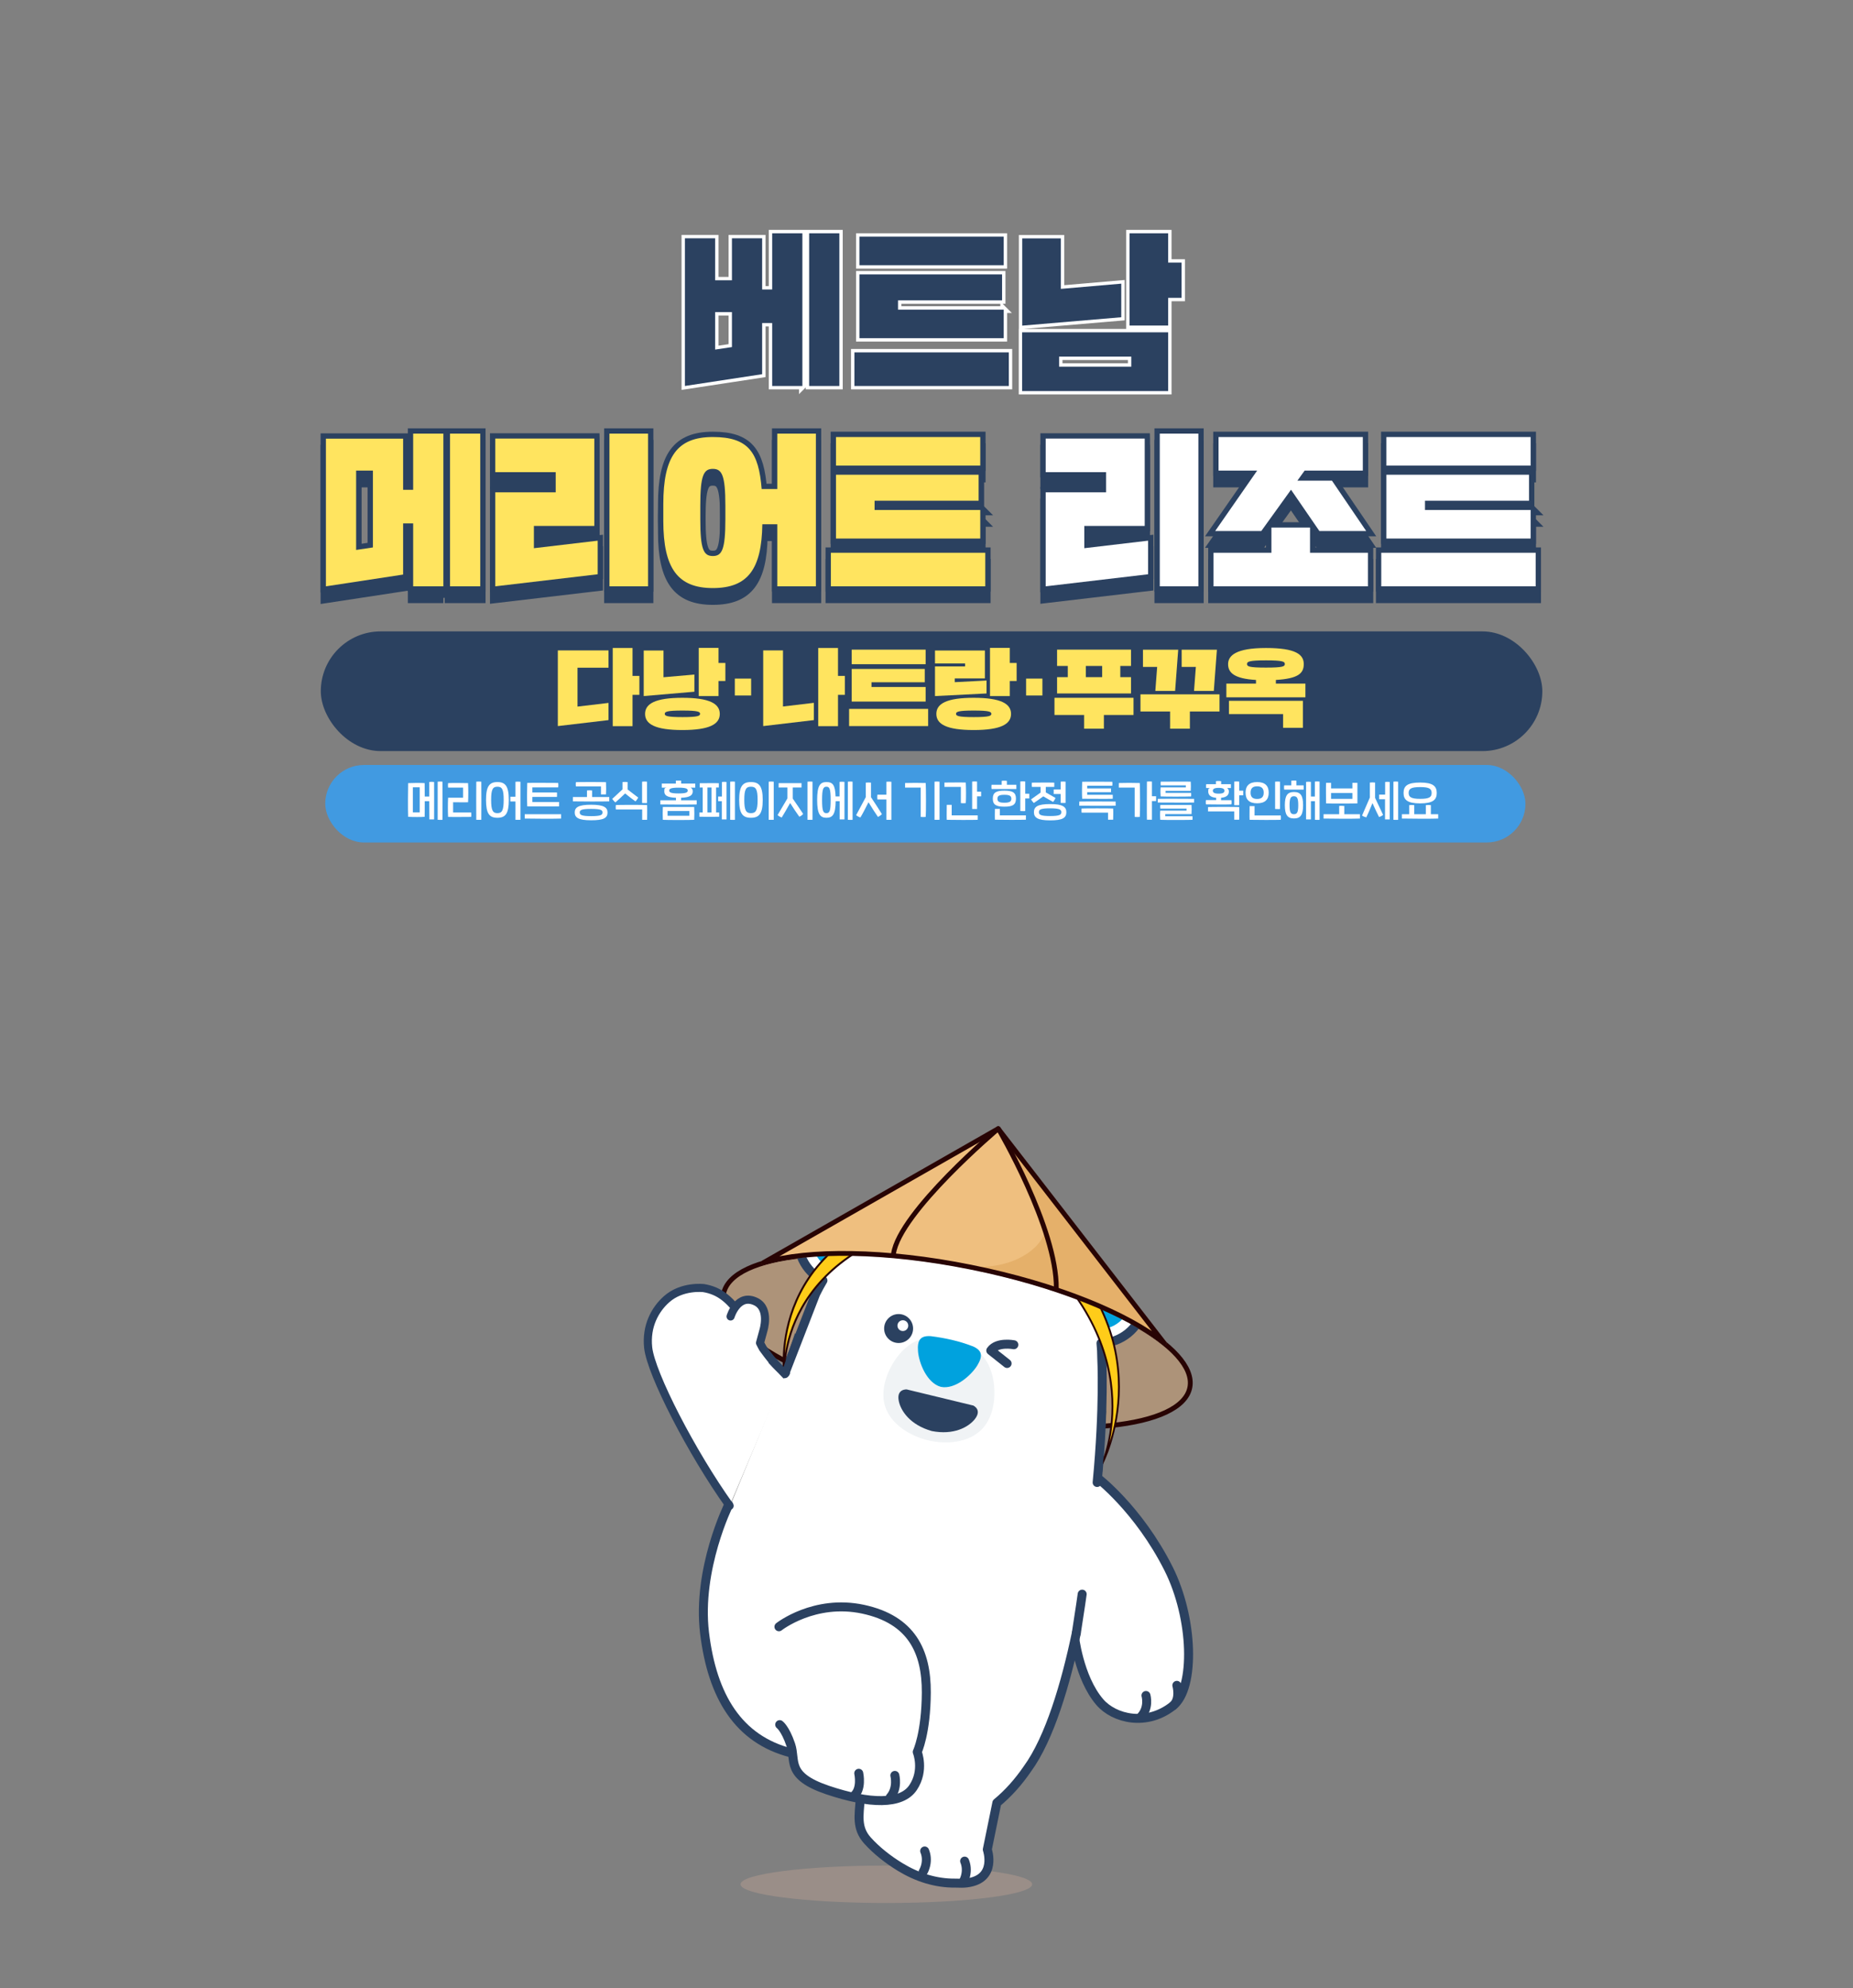 <?xml version="1.0" encoding="UTF-8"?>
<svg xmlns="http://www.w3.org/2000/svg" width="1920" height="2060" version="1.1" xmlns:xlink="http://www.w3.org/1999/xlink" viewBox="0 0 1920 2060">
  <rect x="0" y="0" width="1920" height="2060" fill="#808080" stroke="none"/>
  <defs>
    <style>
      .cls-1 {
        fill: #ad9379;
      }

      .cls-1, .cls-2, .cls-3, .cls-4, .cls-5, .cls-6, .cls-7, .cls-8 {
        stroke-linejoin: round;
      }

      .cls-1, .cls-2, .cls-4, .cls-5, .cls-6, .cls-7, .cls-8 {
        stroke-linecap: round;
      }

      .cls-1, .cls-4, .cls-6, .cls-8 {
        stroke: #280404;
      }

      .cls-1, .cls-8 {
        stroke-width: 5px;
      }

      .cls-9 {
        fill: #ffe45f;
      }

      .cls-2, .cls-10, .cls-7 {
        fill: #fff;
      }

      .cls-2, .cls-5 {
        stroke-width: 9.3px;
      }

      .cls-2, .cls-5, .cls-7, .cls-11 {
        stroke: #2b4160;
      }

      .cls-3 {
        fill: #efbf7f;
        stroke: #c7b299;
        stroke-width: 4.4px;
      }

      .cls-12, .cls-13, .cls-11 {
        fill: #2b4160;
      }

      .cls-4 {
        stroke-width: 1.9px;
      }

      .cls-4, .cls-6 {
        fill: #ffcc19;
      }

      .cls-14, .cls-5, .cls-8 {
        fill: none;
      }

      .cls-15 {
        fill: #419ae1;
      }

      .cls-13 {
        stroke: #fff;
        stroke-width: 7px;
      }

      .cls-13, .cls-11 {
        stroke-miterlimit: 10;
      }

      .cls-16 {
        fill: #f0f3f5;
      }

      .cls-6 {
        stroke-width: 2px;
      }

      .cls-17 {
        isolation: isolate;
      }

      .cls-18 {
        fill: #e5b06a;
      }

      .cls-19 {
        fill: #00a2de;
      }

      .cls-7 {
        stroke-width: 8.4px;
      }

      .cls-11 {
        stroke-width: 11px;
      }

      .cls-20 {
        fill: #b49c90;
        mix-blend-mode: multiply;
        opacity: .5;
      }

      .cls-21 {
        clip-path: url(#clippath);
      }
    </style>
    <clipPath id="clippath">
      <polygon class="cls-14" points="810.8 1305.2 939.2 1245.9 1079.3 1268.3 1188.8 1379.1 1306.6 1767.3 1110.5 1950 931.1 2036.2 642.3 1764.4 611.5 1473.8 654.8 1330.5 810.8 1305.2"/>
    </clipPath>
  </defs>
  <!-- Generator: Adobe Illustrator 28.6.0, SVG Export Plug-In . SVG Version: 1.2.0 Build 709)  -->
  <g class="cls-17">
    <g id="_레이어_1" data-name="레이어_1">
      <g>
        <ellipse class="cls-1" cx="991.1" cy="1388.6" rx="77.2" ry="246.4" transform="translate(-565.8 2086.1) rotate(-78.6)"/>
        <g>
          <ellipse class="cls-20" cx="918.4" cy="1952.3" rx="151.1" ry="19.4"/>
          <g class="cls-21">
            <g>
              <g>
                <g>
                  <path class="cls-2" d="M1136.1,1530.4s43.4,32.6,74.8,95.1c25.7,51.3,27.6,123.4,4.7,141.7-27.3,21.9-61.1,13.7-76-3.6-22.1-25.7-26.6-70.3-26.6-70.3"/>
                  <path class="cls-5" d="M1219.4,1746.2s4,14.1-3.8,21"/>
                  <path class="cls-5" d="M1187.4,1756.7s4.1,13.8-6.7,23.5"/>
                </g>
                <g>
                  <g>
                    <line class="cls-10" x1="889.3" y1="1835.5" x2="953.6" y2="1550.4"/>
                    <circle class="cls-10" cx="873.5" cy="1285.4" r="46.3"/>
                    <circle class="cls-10" cx="1139.6" cy="1345.4" r="46.3"/>
                    <path class="cls-10" d="M1130.8,1590.4s-6.3,202.3-97.9,277.5l-143.6-32.4,64.2-285.1,177.3,39.9Z"/>
                    <path class="cls-10" d="M835.9,1367.6l-87.7,212.9s-30.3,77-15.4,130.8c14.9,53.9,41,84.1,61.6,95.9,20.5,11.8,26.3,8.5,26.3,8.5,0,0,1.3,19.6,16.7,29.2,15.4,9.6,62.9,18.1,62.9,18.1l87.3-285.6,150.3-9.1-159.9-185.2-142-15.6Z"/>
                    <polygon class="cls-10" points="891 1879.2 893 1900.3 934.6 1935.6 982.5 1952.3 1015.4 1947.3 1023 1930.9 1021.2 1914.8 1021.2 1908.1 891 1879.2"/>
                    <g>
                      <polygon class="cls-10" points="1036.4 1859.8 1032.9 1867.9 1024.9 1913.1 891.6 1880.7 891.2 1827.1 1036.4 1859.8"/>
                      <path class="cls-5" d="M956.5,1939.5c1.2-2.1,2.1-4.4,2.7-7,1.2-5.3.7-10.4-1.1-14.7"/>
                      <path class="cls-5" d="M997.9,1950c1.2-2.1,2.1-4.4,2.7-7,1.2-5.3.7-10.4-1.1-14.7"/>
                      <path class="cls-5" d="M889.7,1886.5"/>
                    </g>
                    <path class="cls-10" d="M767.3,1539.7l179.6,40.5,179.6,40.5c3.1-19.1,5.6-38.3,7.5-57"/>
                    <path class="cls-10" d="M1134,1563.7c8.8-83.6,7.7-156.5,7.7-156.5l-296.5-66.8"/>
                    <circle class="cls-19" cx="873.5" cy="1285.4" r="31.6"/>
                    <circle class="cls-19" cx="1139.6" cy="1345.4" r="31.6"/>
                    <path class="cls-10" d="M1141.5,1417.8c.3-9.1.1-18.3-.8-27.3-2.1-19.9-8.4-39.8-22-54.9-6.7-7.5-12.5-11.6-23.7-18.2-20.1-10.8-51.8-21-82.5-28.4-30.9-6.5-63.9-10.9-86.7-9.7-12.9,1.1-19.9,2.4-29.2,6.2-18.8,7.8-32.9,23.1-43.4,40.2-4.8,7.8-8.8,16-12.5,24.3l-13.8,29.9,314.3,70.8.4-32.9Z"/>
                    <g>
                      <g>
                        <circle class="cls-12" cx="931.1" cy="1376.5" r="15"/>
                        <circle class="cls-10" cx="935.5" cy="1373.5" r="5.6"/>
                      </g>
                      <path class="cls-2" d="M1050.5,1393.3s-17.3-3.4-23.9,6l16.9,13.4"/>
                      <g>
                        <path class="cls-16" d="M1022,1475c-13,20.1-40.5,22.1-60.5,17.3h0c-20-4.8-43.6-19.2-46-43-2.2-21.8,13.6-50.1,32.6-59.3,11.9-5.8,25.5-2.8,37.5,0l1.1.3c12,2.9,25.5,6.4,33.4,17,12.7,16.8,14,49.2,2,67.6Z"/>
                        <path class="cls-12" d="M1008.1,1456.2l-34.3-8.3-34.3-8.3s-10.9-.8-8.2,12.1c2.1,10.1,11.6,24.6,34.1,31h0s0,0,0,0h0c22.9,4.5,38-4.1,44.5-12.1,8.3-10.3-1.8-14.5-1.8-14.5Z"/>
                        <path class="cls-19" d="M1007.9,1394.9c-7-2.7-14.2-4.9-21.5-6.6-7.3-1.7-14.6-3-22.1-3.9-11.1-.7-13.9,4.6-13.1,15.6.9,11.8,9,32.9,23.6,36.9,14.8,3.1,31.6-12,37.8-22.1,5.7-9.5,5.6-15.4-4.6-19.9Z"/>
                      </g>
                    </g>
                  </g>
                  <path class="cls-5" d="M1136.8,1536c7.6-78.9,4.8-128.7,4.8-128.7h0c0-5.2-.3-10.4-.8-15.6,20.7-.5,39.2-14.9,44-36.1,5.6-24.9-10-49.7-35-55.3-19.7-4.4-39.2,4.4-49.3,20.5-1.7-1-3.5-2.1-5.5-3.3-20.1-10.8-51.8-21-82.5-28.4-30.9-6.5-63.9-10.9-86.7-9.7-2.3.2-4.4.4-6.3.6-2.2-18.9-16.1-35.3-35.8-39.7-24.9-5.6-49.7,10-55.3,35-4.8,21.1,5.8,42.1,24.3,51.4-2.7,4.5-5.2,9.1-7.5,13.8h0s-32.1,82.8-32.1,82.8"/>
                  <path class="cls-5" d="M891.3,1864.6c-1.1,15.9-4.1,29.3,7.4,42.2,9.5,10.6,21.8,20.2,34,27.6,17.3,10.6,37,17,57.4,16.7,4.8.2,8.7.2,11.6-.2,31.9-4,21.3-34.6,21.3-34.6l9.9-48.4c11.9-9.8,22.4-21.7,31.6-35.1,23.1-31.6,39.8-88.5,50.7-140.6"/>
                </g>
                <g>
                  <path class="cls-5" d="M807.1,1685.5s36.6-28.9,87.1-18.2c50.5,10.8,65.8,44,65.6,86.3s-9.4,61.6-9.4,61.6c0,0,7.7,19-4.3,36.9-11.9,17.9-44.8,17.3-88.5,2.6-43.7-14.8-32.6-30.4-38.3-47.1-5.7-16.7-11.4-20.7-11.4-20.7"/>
                  <path class="cls-5" d="M889.8,1837.3s3.9,17.3-6,24.1"/>
                  <path class="cls-5" d="M927.2,1839.5s3.5,13.2-4.9,22.8"/>
                </g>
                <path class="cls-5" d="M755,1559.2s-32.9,66.4-25,132.5c8,66.2,35.1,110.5,89.7,124.5"/>
                <path class="cls-5" d="M1121.3,1651.7s-2.2,16-6.1,40.5"/>
              </g>
              <g>
                <path class="cls-7" d="M814.4,1422.3c-4.1-3.6-9.5-.9-43-53.8-14.1-22.3-26.1-31.2-42.3-33.9h-.1s-22.3-2.8-38.4,11.6c-11.7,10.4-21.4,27.6-19,50,2.9,27.1,45.1,109,84.4,164"/>
                <polygon class="cls-10" points="762.6 1371.4 777.1 1368.4 787.3 1377 786.4 1400.6 760.2 1392.6 762.6 1371.4"/>
                <path class="cls-7" d="M757,1364s7.5-24.9,26.7-15.1c14.4,7.6,7.2,30,7.2,30l-3.4,12.5,2.1,4.1"/>
              </g>
            </g>
          </g>
        </g>
        <g>
          <path class="cls-6" d="M993.6,1259.8c-192.2,32.1-180.8,165.3-180.8,165.3,0,0-22.1-146.3,165.3-180.7"/>
          <path class="cls-4" d="M1051.8,1278.5c147.4,114.9,89.8,239,89.8,239,0,0,71.2-132.2-71.3-247.1"/>
        </g>
        <g>
          <path class="cls-3" d="M791.1,1308.2c46.5-13.7,126.5-13.1,214.8,4.7,88.3,17.7,162.6,48.1,200.4,78.7l-172-222.2-243.2,138.8Z"/>
          <path class="cls-18" d="M1080.7,1281.4c-10.4,20.3-44,36.2-83.6,29.8,2.9.6,5.8,1.1,8.8,1.7,88.3,17.7,162.6,48.1,200.4,78.7l-172-222.2s56.8,91.7,46.4,112Z"/>
          <path class="cls-8" d="M791.1,1308.2c46.5-13.7,126.5-13.1,214.8,4.7,88.3,17.7,162.6,48.1,200.4,78.7l-172-222.2-243.2,138.8Z"/>
        </g>
        <path class="cls-8" d="M925.8,1299.1c6.3-43.3,108.6-129.7,108.6-129.7,0,0,60.8,103.2,60.1,165.8"/>
        <polygon class="cls-12" points="804 1407.5 811.9 1416.3 823.8 1381.2 827.1 1394.1 816.5 1425.1 811.9 1428.3 796.1 1411.9 804 1407.5"/>
        <path class="cls-12" d="M1146.2,1460.1s-2.6,54.9-4.3,66.6c-1.7,11.8-4.1,0-4.1,0l1.5-27.3,7-39.3Z"/>
      </g>
      <g>
        <rect class="cls-12" x="332.4" y="654.2" width="1265.7" height="124" rx="62" ry="62"/>
        <g>
          <g>
            <path class="cls-13" d="M831.4,399.9h-31.3v-65.2h-10.4v53l-80,12.2v-153h31.3v43.5h17.4v-43.5h31.3v53h10.4v-58.2h31.3v158.2ZM741,362.2l17.4-2.6v-36.2h-17.4v38.8ZM869.7,399.9h-31.3v-158.2h31.3v158.2Z"/>
            <path class="cls-13" d="M1045.3,365.1v34.8h-160v-34.8h160ZM1040,245.2v29.6h-149.5v-29.6h149.5ZM1040,320.8v29.6h-149.5v-66.1h147.8v26.9h-107.8v9.6h109.5Z"/>
            <path class="cls-13" d="M1161.8,293.9v34.8l-102.6,8.7v-90.4h40v52.3l62.6-5.4ZM1210.4,344.3v60.9h-151.3v-60.9h151.3ZM1097.4,379.9h74.8v-10.4h-74.8v10.4ZM1224.3,272.1v36.5h-13.9v28.7h-40v-95.6h40v30.4h13.9Z"/>
          </g>
          <g>
            <path class="cls-11" d="M459.4,619.4h-31.3v-65.2h-10.4v53l-80,12.2v-153h80v53h10.4v-58.2h31.3v158.2ZM369,581.7l17.4-2.6v-79.6h-17.4v82.2ZM497.6,619.4h-31.3v-158.2h31.3v158.2Z"/>
            <path class="cls-11" d="M615.8,466.4v90.4h-62.6v23.1l66.1-7.8v34.8l-106.1,12.5v-97.4h62.6v-20.9h-62.6v-34.8h102.6ZM671.5,619.4h-40v-158.2h40v158.2Z"/>
            <path class="cls-11" d="M687.3,534.2c0-49.2,14.3-69.5,51.3-69.5s47.6,16,50.6,53.9h16.2v-57.4h40v158.2h-40v-64.3h-15.5c-.7,46.6-15.1,66.1-51.3,66.1s-51.3-20.3-51.3-69.5v-17.4ZM751.6,535.9c0-31.6-3.5-38.2-13-38.2s-13,6.6-13,38.2v13.9c0,31.6,3.5,38.2,13,38.2s13-6.6,13-38.2v-13.9Z"/>
            <path class="cls-11" d="M1020.9,584.6v34.8h-160v-34.8h160ZM1015.7,464.7v29.6h-149.5v-29.6h149.5ZM1015.7,540.3v29.6h-149.5v-66.1h147.8v26.9h-107.8v9.6h109.5Z"/>
            <path class="cls-11" d="M1186.1,466.4v90.4h-62.6v23.1l66.1-7.8v34.8l-106.1,12.5v-97.4h62.6v-20.9h-62.6v-34.8h102.6ZM1241.7,619.4h-40v-158.2h40v158.2Z"/>
            <path class="cls-11" d="M1317.4,558.5h40v26.1h60v34.8h-160v-34.8h60v-26.1ZM1380.1,509.9l35.5,52.2h-48.5l-29.4-42.8-30.8,42.8h-47.8l43.5-62.6h-40v-34.8h149.5v34.8h-60.3l-7.5,10.4h35.8Z"/>
            <path class="cls-11" d="M1591.2,584.6v34.8h-160v-34.8h160ZM1586,464.7v29.6h-149.5v-29.6h149.5ZM1586,540.3v29.6h-149.5v-66.1h147.8v26.9h-107.8v9.6h109.5Z"/>
          </g>
          <g>
            <path class="cls-11" d="M459.4,607.5h-31.3v-65.2h-10.4v53l-80,12.2v-153h80v53h10.4v-58.2h31.3v158.2ZM369,569.8l17.4-2.6v-79.6h-17.4v82.2ZM497.6,607.5h-31.3v-158.2h31.3v158.2Z"/>
            <path class="cls-11" d="M615.8,454.5v90.4h-62.6v23.1l66.1-7.8v34.8l-106.1,12.5v-97.4h62.6v-20.9h-62.6v-34.8h102.6ZM671.5,607.5h-40v-158.2h40v158.2Z"/>
            <path class="cls-11" d="M687.3,522.3c0-49.2,14.3-69.5,51.3-69.5s47.6,16,50.6,53.9h16.2v-57.4h40v158.2h-40v-64.3h-15.5c-.7,46.6-15.1,66.1-51.3,66.1s-51.3-20.3-51.3-69.5v-17.4ZM751.6,524c0-31.6-3.5-38.2-13-38.2s-13,6.6-13,38.2v13.9c0,31.6,3.5,38.2,13,38.2s13-6.6,13-38.2v-13.9Z"/>
            <path class="cls-11" d="M1020.9,572.7v34.8h-160v-34.8h160ZM1015.7,452.8v29.6h-149.5v-29.6h149.5ZM1015.7,528.4v29.6h-149.5v-66.1h147.8v26.9h-107.8v9.6h109.5Z"/>
            <path class="cls-11" d="M1186.1,454.5v90.4h-62.6v23.1l66.1-7.8v34.8l-106.1,12.5v-97.4h62.6v-20.9h-62.6v-34.8h102.6ZM1241.7,607.5h-40v-158.2h40v158.2Z"/>
            <path class="cls-11" d="M1317.4,546.6h40v26.1h60v34.8h-160v-34.8h60v-26.1ZM1380.1,498l35.5,52.2h-48.5l-29.4-42.8-30.8,42.8h-47.8l43.5-62.6h-40v-34.8h149.5v34.8h-60.3l-7.5,10.4h35.8Z"/>
            <path class="cls-11" d="M1591.2,572.7v34.8h-160v-34.8h160ZM1586,452.8v29.6h-149.5v-29.6h149.5ZM1586,528.4v29.6h-149.5v-66.1h147.8v26.9h-107.8v9.6h109.5Z"/>
          </g>
        </g>
        <g>
          <g>
            <path class="cls-12" d="M831.4,399.9h-31.3v-65.2h-10.4v53l-80,12.2v-153h31.3v43.5h17.4v-43.5h31.3v53h10.4v-58.2h31.3v158.2ZM741,362.2l17.4-2.6v-36.2h-17.4v38.8ZM869.7,399.9h-31.3v-158.2h31.3v158.2Z"/>
            <path class="cls-12" d="M1045.3,365.1v34.8h-160v-34.8h160ZM1040,245.2v29.6h-149.5v-29.6h149.5ZM1040,320.8v29.6h-149.5v-66.1h147.8v26.9h-107.8v9.6h109.5Z"/>
            <path class="cls-12" d="M1161.8,293.9v34.8l-102.6,8.7v-90.4h40v52.3l62.6-5.4ZM1210.4,344.3v60.9h-151.3v-60.9h151.3ZM1097.4,379.9h74.8v-10.4h-74.8v10.4ZM1224.3,272.1v36.5h-13.9v28.7h-40v-95.6h40v30.4h13.9Z"/>
          </g>
          <g>
            <path class="cls-9" d="M459.4,607.5h-31.3v-65.2h-10.4v53l-80,12.2v-153h80v53h10.4v-58.2h31.3v158.2ZM369,569.8l17.4-2.6v-79.6h-17.4v82.2ZM497.6,607.5h-31.3v-158.2h31.3v158.2Z"/>
            <path class="cls-9" d="M615.8,454.5v90.4h-62.6v23.1l66.1-7.8v34.8l-106.1,12.5v-97.4h62.6v-20.9h-62.6v-34.8h102.6ZM671.5,607.5h-40v-158.2h40v158.2Z"/>
            <path class="cls-9" d="M687.3,522.3c0-49.2,14.3-69.5,51.3-69.5s47.6,16,50.6,53.9h16.2v-57.4h40v158.2h-40v-64.3h-15.5c-.7,46.6-15.1,66.1-51.3,66.1s-51.3-20.3-51.3-69.5v-17.4ZM751.6,524c0-31.6-3.5-38.2-13-38.2s-13,6.6-13,38.2v13.9c0,31.6,3.5,38.2,13,38.2s13-6.6,13-38.2v-13.9Z"/>
            <path class="cls-9" d="M1020.9,572.7v34.8h-160v-34.8h160ZM1015.7,452.8v29.6h-149.5v-29.6h149.5ZM1015.7,528.4v29.6h-149.5v-66.1h147.8v26.9h-107.8v9.6h109.5Z"/>
            <path class="cls-10" d="M1186.1,454.5v90.4h-62.6v23.1l66.1-7.8v34.8l-106.1,12.5v-97.4h62.6v-20.9h-62.6v-34.8h102.6ZM1241.7,607.5h-40v-158.2h40v158.2Z"/>
            <path class="cls-10" d="M1317.4,546.6h40v26.1h60v34.8h-160v-34.8h60v-26.1ZM1380.1,498l35.5,52.2h-48.5l-29.4-42.8-30.8,42.8h-47.8l43.5-62.6h-40v-34.8h149.5v34.8h-60.3l-7.5,10.4h35.8Z"/>
            <path class="cls-10" d="M1591.2,572.7v34.8h-160v-34.8h160ZM1586,452.8v29.6h-149.5v-29.6h149.5ZM1586,528.4v29.6h-149.5v-66.1h147.8v26.9h-107.8v9.6h109.5Z"/>
          </g>
        </g>
        <g>
          <path class="cls-9" d="M630.5,674v17.8h-32.1v40.3l32.1-3.8v17.8l-52.5,6.2v-78.4h52.5ZM662.5,700.3v19.6h-7.1v32.5h-20.5v-81h20.5v28.9h7.1Z"/>
          <path class="cls-9" d="M719.5,698.9v17.8l-52.5,4.5v-47.2h20.5v27.7l32.1-2.8ZM707.1,756.4c-28.1,0-38.7-6.1-38.7-16.7s10.6-16.7,38.7-16.7,38.7,6.1,38.7,16.7-10.6,16.7-38.7,16.7ZM707.1,736.2c-16.2,0-18.3,1.3-18.3,3.4s2,3.4,18.3,3.4,18.3-1.3,18.3-3.4-2-3.4-18.3-3.4ZM751.6,686.9v18.7h-7.1v15.6h-20.5v-49.9h20.5v15.6h7.1Z"/>
          <path class="cls-9" d="M761.4,703.1h16.9v17.5h-16.9v-17.5Z"/>
          <path class="cls-9" d="M843.3,728.3v17.8l-52.5,6.2v-78.4h20.5v58.1l32.1-3.8ZM875.4,700.3v19.6h-7.1v32.5h-20.5v-81h20.5v28.9h7.1Z"/>
          <path class="cls-9" d="M961.7,734.5v17.8h-81.9v-17.8h81.9ZM959.1,673.1v15.1h-76.6v-15.1h76.6ZM959.1,711.8v15.1h-76.6v-33.8h75.7v13.8h-55.2v4.9h56.1Z"/>
          <path class="cls-9" d="M1020.5,674v28.9h-31.2v3.9l32.9-1.7v13.4l-53.4,2.7v-30.7h31.2v-3.1h-31.2v-13.4h51.6ZM1008.9,756.4c-28.1,0-38.7-6.1-38.7-16.7s10.6-16.7,38.7-16.7,38.7,6.1,38.7,16.7-10.6,16.7-38.7,16.7ZM1008.9,736.2c-16.2,0-18.3,1.3-18.3,3.4s2,3.4,18.3,3.4,18.3-1.3,18.3-3.4-2-3.4-18.3-3.4ZM1053.4,686.9v18.7h-7.1v15.6h-20.5v-49.9h20.5v15.6h7.1Z"/>
          <path class="cls-9" d="M1063.2,703.1h16.9v17.5h-16.9v-17.5Z"/>
          <path class="cls-9" d="M1174.5,723v17.8h-30.7v14.2h-20.5v-14.2h-30.7v-17.8h81.9ZM1171.9,701.6v16.9h-76.6v-16.9h11.1v-11.6h-11.1v-16.9h76.6v16.9h-11.1v11.6h11.1ZM1125.1,701.6h16.9v-11.6h-16.9v11.6Z"/>
          <path class="cls-9" d="M1263.6,719.4v17.8h-30.7v17.8h-20.5v-17.8h-30.7v-17.8h81.9ZM1217.6,715.9h-20.5l1.9-24.9h-14.7v-17.8h36.5l-3.2,42.7ZM1257.7,715.9h-20.5l1.9-24.9h-14.7v-17.8h36.5l-3.2,42.7Z"/>
          <path class="cls-9" d="M1352.6,708.3v14.2h-81.9v-14.2h30.7v-3.8c-22.8-1.3-28.9-7.7-28.9-16.4s7.9-16.7,39.2-16.7,39.2,6.9,39.2,16.7-6.1,15-28.9,16.4v3.8h30.7ZM1273.4,739.9v-13.8h76.6v28h-20.5v-14.2h-56.1ZM1311.7,684.2c-17.5,0-19.6,1.3-19.6,3.8s2,3.7,19.6,3.7,19.6-1.2,19.6-3.7-2-3.8-19.6-3.8Z"/>
        </g>
      </g>
      <rect class="cls-15" x="337" y="792.6" width="1243.6" height="80.3" rx="40.1" ry="40.1"/>
      <g>
        <path class="cls-10" d="M449.8,810.1c.1,5.5,0,33.6,0,38.9h-4.9c0-2.6-.1-10.7-.1-18.9h-4.7c0,6.8,0,13.2-.1,16.2-2.8.3-12.6.3-17.1,0-.3-7-.2-28.3,0-34.9,3.4-.2,13.3-.3,17.1,0,0,2.9.1,8.3.1,13.9h4.7v-15.1c1-.2,3.9-.2,4.9,0h.1ZM434.9,815.7h-7.1v26h7.1v-26ZM458.5,849.4c-1,.2-3.7,0-5,0v-39.5c1.1-.2,3.9-.2,5,0,.1,5.5,0,34.2,0,39.5Z"/>
        <path class="cls-10" d="M464.2,826.5h15.6v-10.5h-15.5c-.2-1.3-.2-3.3,0-4.6,3.1-.2,16.8-.2,20.7,0,.3,5.1.3,14.7,0,19.8-3.6.2-11.6,0-15.5,0v10.6h18.7c.2,1.3.2,3.3,0,4.6-3,0-19.2.2-23.9,0-.3-5.1-.3-14.7,0-19.7v-.2h-.1ZM493.5,809.9c1.1-.2,4-.2,5.2,0,.1,5.9.1,34.2,0,39.5h-5.2c-.1-5.2-.1-34.2,0-39.5h0Z"/>
        <path class="cls-10" d="M527.2,828.8c0,14.3-3.5,18.5-11.8,18.5s-11.8-4.2-11.8-18.5,3.6-18.5,11.8-18.5,11.8,4.2,11.8,18.5ZM521.9,828.8c0-11-1.7-13.7-6.5-13.7s-6.5,2.7-6.5,13.7,1.8,13.7,6.5,13.7,6.5-2.7,6.5-13.7h0ZM539.3,849.4h-5.2v-19h-5.3v-4.9h5.3v-15.5c1.1-.2,4-.2,5.2,0v39.5h0Z"/>
        <path class="cls-10" d="M581.4,848.1c-4.2.3-32.2.2-37.7,0v-4.5h37.7v4.5ZM546.3,835.5c-.3-5.3-.2-19,0-24.3,4.4-.2,27.9,0,32.1,0,.2,1.3.2,3.3,0,4.6h-26.8v5.3h25.5c.2,1.3,0,3.3,0,4.6h-25.5v5.3h27.7v4.5c-3.6.2-28.6,0-33,0h0Z"/>
        <path class="cls-10" d="M631.3,830.3c-5.4.2-31,.2-37.7,0v-4.5h14.6v-6.8c1.2-.2,4-.2,5.3,0v6.8h17.8v4.5h0ZM629.5,841.8c0,5.7-3.9,8.1-17,8.1s-17-2.8-17-8.1,3.9-8,17-8,17,2.8,17,8ZM596.7,814.9c-.2-1.3-.2-3.2,0-4.5,3.7-.2,26.7-.2,31.2,0,.2,3.8.2,10.2,0,12.7h-5.2v-8.3h-26ZM624.3,841.8c0-2.4-1.5-3.7-11.8-3.7s-11.8,1.3-11.8,3.7,1.5,3.8,11.8,3.8,11.8-1.3,11.8-3.8Z"/>
        <path class="cls-10" d="M647.7,822.1c-3.2,3.2-7.1,6.7-10.1,9.3-.9-.7-2.6-2.6-3.2-3.7,3.2-3,7.2-6.6,10.6-9.8v-7.6c1-.2,4.1-.2,5.3,0v7.7c3.6,2.7,7.6,5.8,11,8.4-.5,1.1-2,3.2-2.9,3.9-3.2-2.3-7.3-5.4-10.8-8.3h.1ZM670.5,849.4h-5.1v-10.7h-27.3c-.2-1.3-.2-3.3,0-4.6,3.6-.2,28.2-.2,32.4,0,.2,4.2,0,12.9,0,15.3h0ZM665.3,832v-22.1c1-.2,3.9-.2,5.1,0v22.1c-1.1.2-3.8,0-5.1,0Z"/>
        <path class="cls-10" d="M721.9,833.5c-5.4.2-31,.2-37.7,0v-4.3h16.2v-2.6c-9.7-.4-12.1-2.8-12.1-6.8s.8-3,2.2-3.7h-4.8v-4.2h14.6v-3.1h5.5v3.1h14.6v4.2h-4.8c1.4.7,2.2,1.9,2.2,3.7,0,4-2.5,6.4-12.1,6.8v2.6h16.2v4.3h0ZM719.3,836.1c.2,3.7.2,10.1,0,13.3-3.9.3-28.6.3-32.5,0-.2-3.3-.2-9.8,0-13.3h32.5ZM714.3,840.3h-22.6v4.9h22.6v-4.9ZM703,822.1c8.2,0,9.6-1.2,9.6-3s-1.4-3-9.6-3-9.6,1.3-9.6,3,1.4,3,9.6,3Z"/>
        <path class="cls-10" d="M745.2,841.8v4.4c-5.2.2-15.6.2-20.5,0v-4.4h3.4v-25.9h-3.1v-4.4c6.3,0,15.8-.2,19.8,0v4.4h-2.8v25.9h3.2,0ZM737.2,841.7v-25.8h-4.2v25.9h4.2ZM752.8,810.1v38.9h-4.9v-18.9h-3.8v-4.8h3.9v-15.1c1-.2,3.9-.2,4.9,0h-.1ZM761.5,849.4c-1,.2-3.7,0-4.9,0v-39.5c1-.2,3.9-.2,4.9,0v39.5Z"/>
        <path class="cls-10" d="M765.9,828.8c0-14.3,3.7-18.5,12.2-18.5s12.2,4.2,12.2,18.5-3.7,18.5-12.2,18.5-12.2-4.2-12.2-18.5ZM785,828.8c0-11-1.8-13.7-6.9-13.7s-6.9,2.7-6.9,13.7,1.9,13.7,6.9,13.7,6.9-2.7,6.9-13.7h0ZM796.5,809.9c1.1-.2,4-.2,5.2,0v39.5h-5.2v-39.5h0Z"/>
        <path class="cls-10" d="M821.4,827.4c3.6,5.2,8.3,12,10.8,15.9-.9,1.2-2.4,2.3-4,2.9-2.8-3.9-6.4-9.2-9.5-14.2-3,5.5-6.8,11.9-8.7,15-1.2-.3-3.4-1.6-4.3-2.5,2.3-4,6.4-11,10.2-17.3v-11.3h-9.1v-4.5h23.7v4.5h-9.1v11.5h0ZM841.9,849.4h-5.2v-39.5c1.1-.2,4-.2,5.2,0v39.5Z"/>
        <path class="cls-10" d="M875,810.1v38.9h-5v-18.9h-4.1c-.2,13.7-3.1,17.2-9.6,17.2s-9.6-3.8-9.6-18.5,3-18.5,9.6-18.5,9.1,3.1,9.5,14.9h4.1v-15.1c1.1-.2,3.9-.2,5,0h0ZM860.7,828.8c0-11.6-1.2-13.7-4.4-13.7s-4.5,2.1-4.5,13.7,1.2,13.7,4.5,13.7,4.4-2.1,4.4-13.7h0ZM883.4,849.4c-1,.2-3.7,0-4.9,0v-39.5c1-.2,3.9-.2,4.9,0v39.5Z"/>
        <path class="cls-10" d="M902.7,826.3c3.6,5.5,8.7,13.2,11.1,17.2-.8,1-3,2.5-4.1,2.9-1.9-2.7-6.4-9.5-9.8-15.2-2.9,5.9-6.6,12.9-8.4,15.8-1.1-.3-3.5-1.5-4.4-2.4,2.2-4.2,6.9-12.9,10-18.7v-15c1.1-.2,4.2-.2,5.4,0v15.4h.2ZM923.6,849.4h-5.2v-21.1h-9.3c-.2-1.3-.2-3.6,0-4.9h9.3v-13.4c1.1-.2,4-.2,5.2,0v39.5h0Z"/>
        <path class="cls-10" d="M954.1,816h-16.3v-4.7c3.6-.2,17.2-.2,21.4,0,.3,5.1.4,30.1,0,35.1-.9.2-4,.2-5.2,0v-30.4h0ZM968.3,809.9c1.1-.2,4-.2,5.2,0v39.5h-5.2v-39.5h0Z"/>
        <path class="cls-10" d="M978.6,815.4v-4.6c3.8,0,17.9-.2,22.1,0,.3,5.3.4,16.3,0,21.3-1.2.2-3.9.2-5.1,0v-16.8h-17.1,0ZM1013.1,844.8v4.6c-4,.2-26.8.2-32.1,0-.2-3.4,0-12.7,0-15.5h5.1v10.9h27ZM1016.6,825.1h-4.2v13.1h-5.1v-28.4c1-.2,3.9-.2,5.1,0v10.5h4.2v4.6h0v.2Z"/>
        <path class="cls-10" d="M1027.4,817.5c-.2-1.3-.2-3.1,0-4.4h10.5v-4c1.1-.3,4-.3,5.4,0v4h9.8v4.4h-25.8,0ZM1040.7,835.8c-8.6,0-12-2-12-8.3s3.4-8.3,12-8.3,12,2,12,8.3-3.4,8.3-12,8.3ZM1063,844.8v4.5c-4,.2-26.8.2-32.1,0-.2-3,0-8.7,0-11.2h5.1v6.7h27ZM1040.7,831.7c5.4,0,7.2-1.2,7.2-4.1s-1.7-4.1-7.2-4.1-7.2,1.2-7.2,4.1,1.7,4.1,7.2,4.1ZM1066.5,827.3h-4.2v13c-1.1.2-3.8,0-5.1,0v-30.6c1-.2,3.9-.2,5.1,0v12.7h4.2v4.8h0Z"/>
        <path class="cls-10" d="M1081,825.1c-3.2,2.4-6.8,4.9-9.8,6.9-.9-.8-2.3-2.6-2.8-3.8,3.1-2.3,6.6-4.7,9.8-7v-5.9h-9c-.2-1.4-.2-3.2,0-4.4,3.3,0,17-.2,23.2,0v4.4h-8.8v5.7c3.4,1.9,6.8,3.9,10.1,5.8-.4,1.1-1.7,3.2-2.5,4.1-3.3-1.8-6.9-3.8-10.2-5.8h0ZM1104.9,841.5c0,6-4,8.5-16.8,8.5s-16.8-2.8-16.8-8.5,4-8.4,16.8-8.4,16.8,2.8,16.8,8.4ZM1099.7,841.5c0-2.5-1.5-4-11.6-4s-11.6,1.4-11.6,4,1.5,4,11.6,4,11.6-1.4,11.6-4ZM1099,817.9v-8c1-.2,3.9-.2,5.1,0v22c-1.1.2-3.8,0-5.1,0v-9.2h-7.2v-4.7h7.2Z"/>
        <path class="cls-10" d="M1156,834.8c-5.4.2-31,0-37.7,0v-4.3c9.4-.2,32,0,37.7,0v4.3ZM1153.4,837.7c.3,3.4,0,9.4,0,11.6h-5.3v-7.3h-27.4c-.2-1.3-.2-3,0-4.3,3.8-.2,28.1-.2,32.6,0h.1ZM1121.3,827.6c-.3-3.6-.2-14.2,0-17.6,4.3-.2,27,0,31.2,0,.2,1.3.2,2.7,0,4.1h-26v2.8h24.7v3.9h-24.7v2.7h26.5v4.1c-3.7.2-27.2,0-31.6,0h0Z"/>
        <path class="cls-10" d="M1181,811.3c.3,5.1.4,30.1,0,35.1-1,.2-4,.2-5.3,0v-30.4h-16.4v-4.7c3.6-.2,17.2-.2,21.5,0h.2ZM1197.9,830h-4.3v19.3h-5.2c-.2-5.2,0-34.2,0-39.5,1-.2,3.9-.2,5.2,0v15.2h4.3v4.9h0Z"/>
        <path class="cls-10" d="M1199.6,827.7c9.4-.2,32,0,37.7,0v3.8c-5.4.2-31,0-37.7,0v-3.8ZM1202.2,839.9h27.2v-2.1h-27.1c-.2-1.2-.2-3,0-3.8h32.3c.2,1.8.2,7.6,0,9.5h-27.2v2.2h28.2c.2,1.2,0,2.6,0,3.7-2.8.2-27.9.3-33.4,0-.2-2.3-.3-5.9,0-9.4h0ZM1202.6,815.8h26.1v-2.1h-26c-.2-1.1-.2-3,0-3.8,10.3,0,25.8-.2,31.1,0,.2,1.7.2,7.6,0,9.5h-26.1v2.1h26.5c.2,1.2,0,2.6,0,3.7-3.5.2-26.1.3-31.6,0-.2-2.3-.3-6.1,0-9.4h0Z"/>
        <path class="cls-10" d="M1249.5,833.3c-.2-1.4-.2-3,0-4.3h10.6v-2.4c-5.8-.5-8.2-2.9-8.2-6.6s.7-2.7,1.8-3.5h-3.9c-.2-1.3-.2-2.7,0-4h10.1v-3.1c1.1-.3,4-.3,5.4,0v3.1h10.1v4h-3.9c1.1.8,1.8,2,1.8,3.5,0,3.8-2.4,6.1-8.1,6.6v2.5h10.8c.2,1.5.2,3,0,4.3-3.1.2-20.4.2-26.7,0h.2,0ZM1284,836.3c.2,3.9,0,10.8,0,13h-5.1v-8.6h-27.2v-4.5c3.6-.2,28.1-.2,32.3,0h0ZM1262.7,822.3c4.6,0,6-1.1,6-3s-1.5-3-6-3-6,1.2-6,3,1.5,3,6,3ZM1288.2,824h-4.2v10.2c-1.1.2-3.8,0-5.1,0v-24.4c1-.2,3.9-.2,5.1,0v9.4h4.2v4.6h0v.2Z"/>
        <path class="cls-10" d="M1290.6,821.3c0-7,3.7-11,12-11s12,4,12,11-3.7,11-12,11-12-3.9-12-11ZM1294.7,835.2h5.2v9.7h27.2c.2,1.2.2,3.2,0,4.5-4,.2-26.9.2-32.3,0-.2-3.3,0-11.4,0-14.1h0ZM1309.4,821.3c0-4.2-2-6.6-6.8-6.6s-6.8,2.3-6.8,6.6,2,6.5,6.8,6.5,6.8-2.3,6.8-6.5ZM1321.2,809.9c1-.2,3.9-.2,5.1,0v28.3c-1.1.2-3.8,0-5.1,0v-28.3Z"/>
        <path class="cls-10" d="M1350.8,813.7v4.4h-20.2c-.2-1.4-.2-3.2,0-4.4h7.4v-4.8c1-.2,4-.3,5.3,0v4.8h7.5,0ZM1350.2,834.3c0,9.8-2.5,13.7-9.4,13.7s-9.5-3.9-9.5-13.7,2.5-13.7,9.5-13.7,9.4,3.9,9.4,13.7h0ZM1345.2,834.3c0-7.1-1.1-9.3-4.5-9.3s-4.5,2.2-4.5,9.3,1.1,9.3,4.5,9.3,4.5-2.3,4.5-9.3h0ZM1367.4,849.4c-1,.2-3.7,0-4.9,0v-19.3h-4.2v18.9h-5v-38.9c1.1-.2,3.9-.2,5,0v15.2h4.1v-15.5c1-.2,3.9-.2,4.9,0v39.5h0Z"/>
        <path class="cls-10" d="M1409.1,848.1c-4.2.3-32.2.2-37.7,0v-4.5h16.2v-8.5c1.1-.3,3.9-.2,5.3,0v8.5h16.2v4.5ZM1374,832.4c0-5.2-.2-16.5,0-21.3h5.2v5.8h22.1v-5.8h5.2v21.3c-3.2.2-28.9.3-32.5,0h0ZM1379.2,821.6v6.1h22.1v-6.1h-22.1Z"/>
        <path class="cls-10" d="M1424.8,826.7c2.7,5.8,6.5,13.6,8.3,17.6-.9.9-3.1,2-4.2,2.2-1.4-2.6-4.3-8.8-6.8-14.4-2.3,5.7-5,12.1-6.4,14.8-1.1-.2-3.4-1.1-4.4-1.9,1.8-4.1,5.5-12.7,8.1-18.7v-15.5c1-.2,4.1-.2,5.4,0v15.8h0ZM1440,810.1v38.9h-4.9v-20.9h-6.1v-4.8h6.2v-13.1c1-.2,3.8-.2,4.9,0h0ZM1448.7,849.4c-1,.2-3.7,0-4.9,0v-39.5c1-.2,3.9-.2,4.9,0v39.5Z"/>
        <path class="cls-10" d="M1490.3,848.1c-4.2.3-32.2.2-37.7,0v-4.5h7.6v-9.4c1.1-.2,3.9-.2,5.2,0v9.4h12v-9.4c1.4-.2,4.1-.2,5.2,0v9.4h7.6v4.5h.1ZM1454.3,821.6c0-7.3,4-10.8,17.2-10.8s17.2,3.7,17.2,10.8-4,10.8-17.2,10.8-17.2-3.7-17.2-10.8ZM1459.6,821.6c0,4.2,2.6,6.1,11.9,6.1s11.9-1.7,11.9-6.1-2.6-6.1-11.9-6.1-11.9,1.7-11.9,6.1Z"/>
      </g>
    </g>
  </g>
</svg>